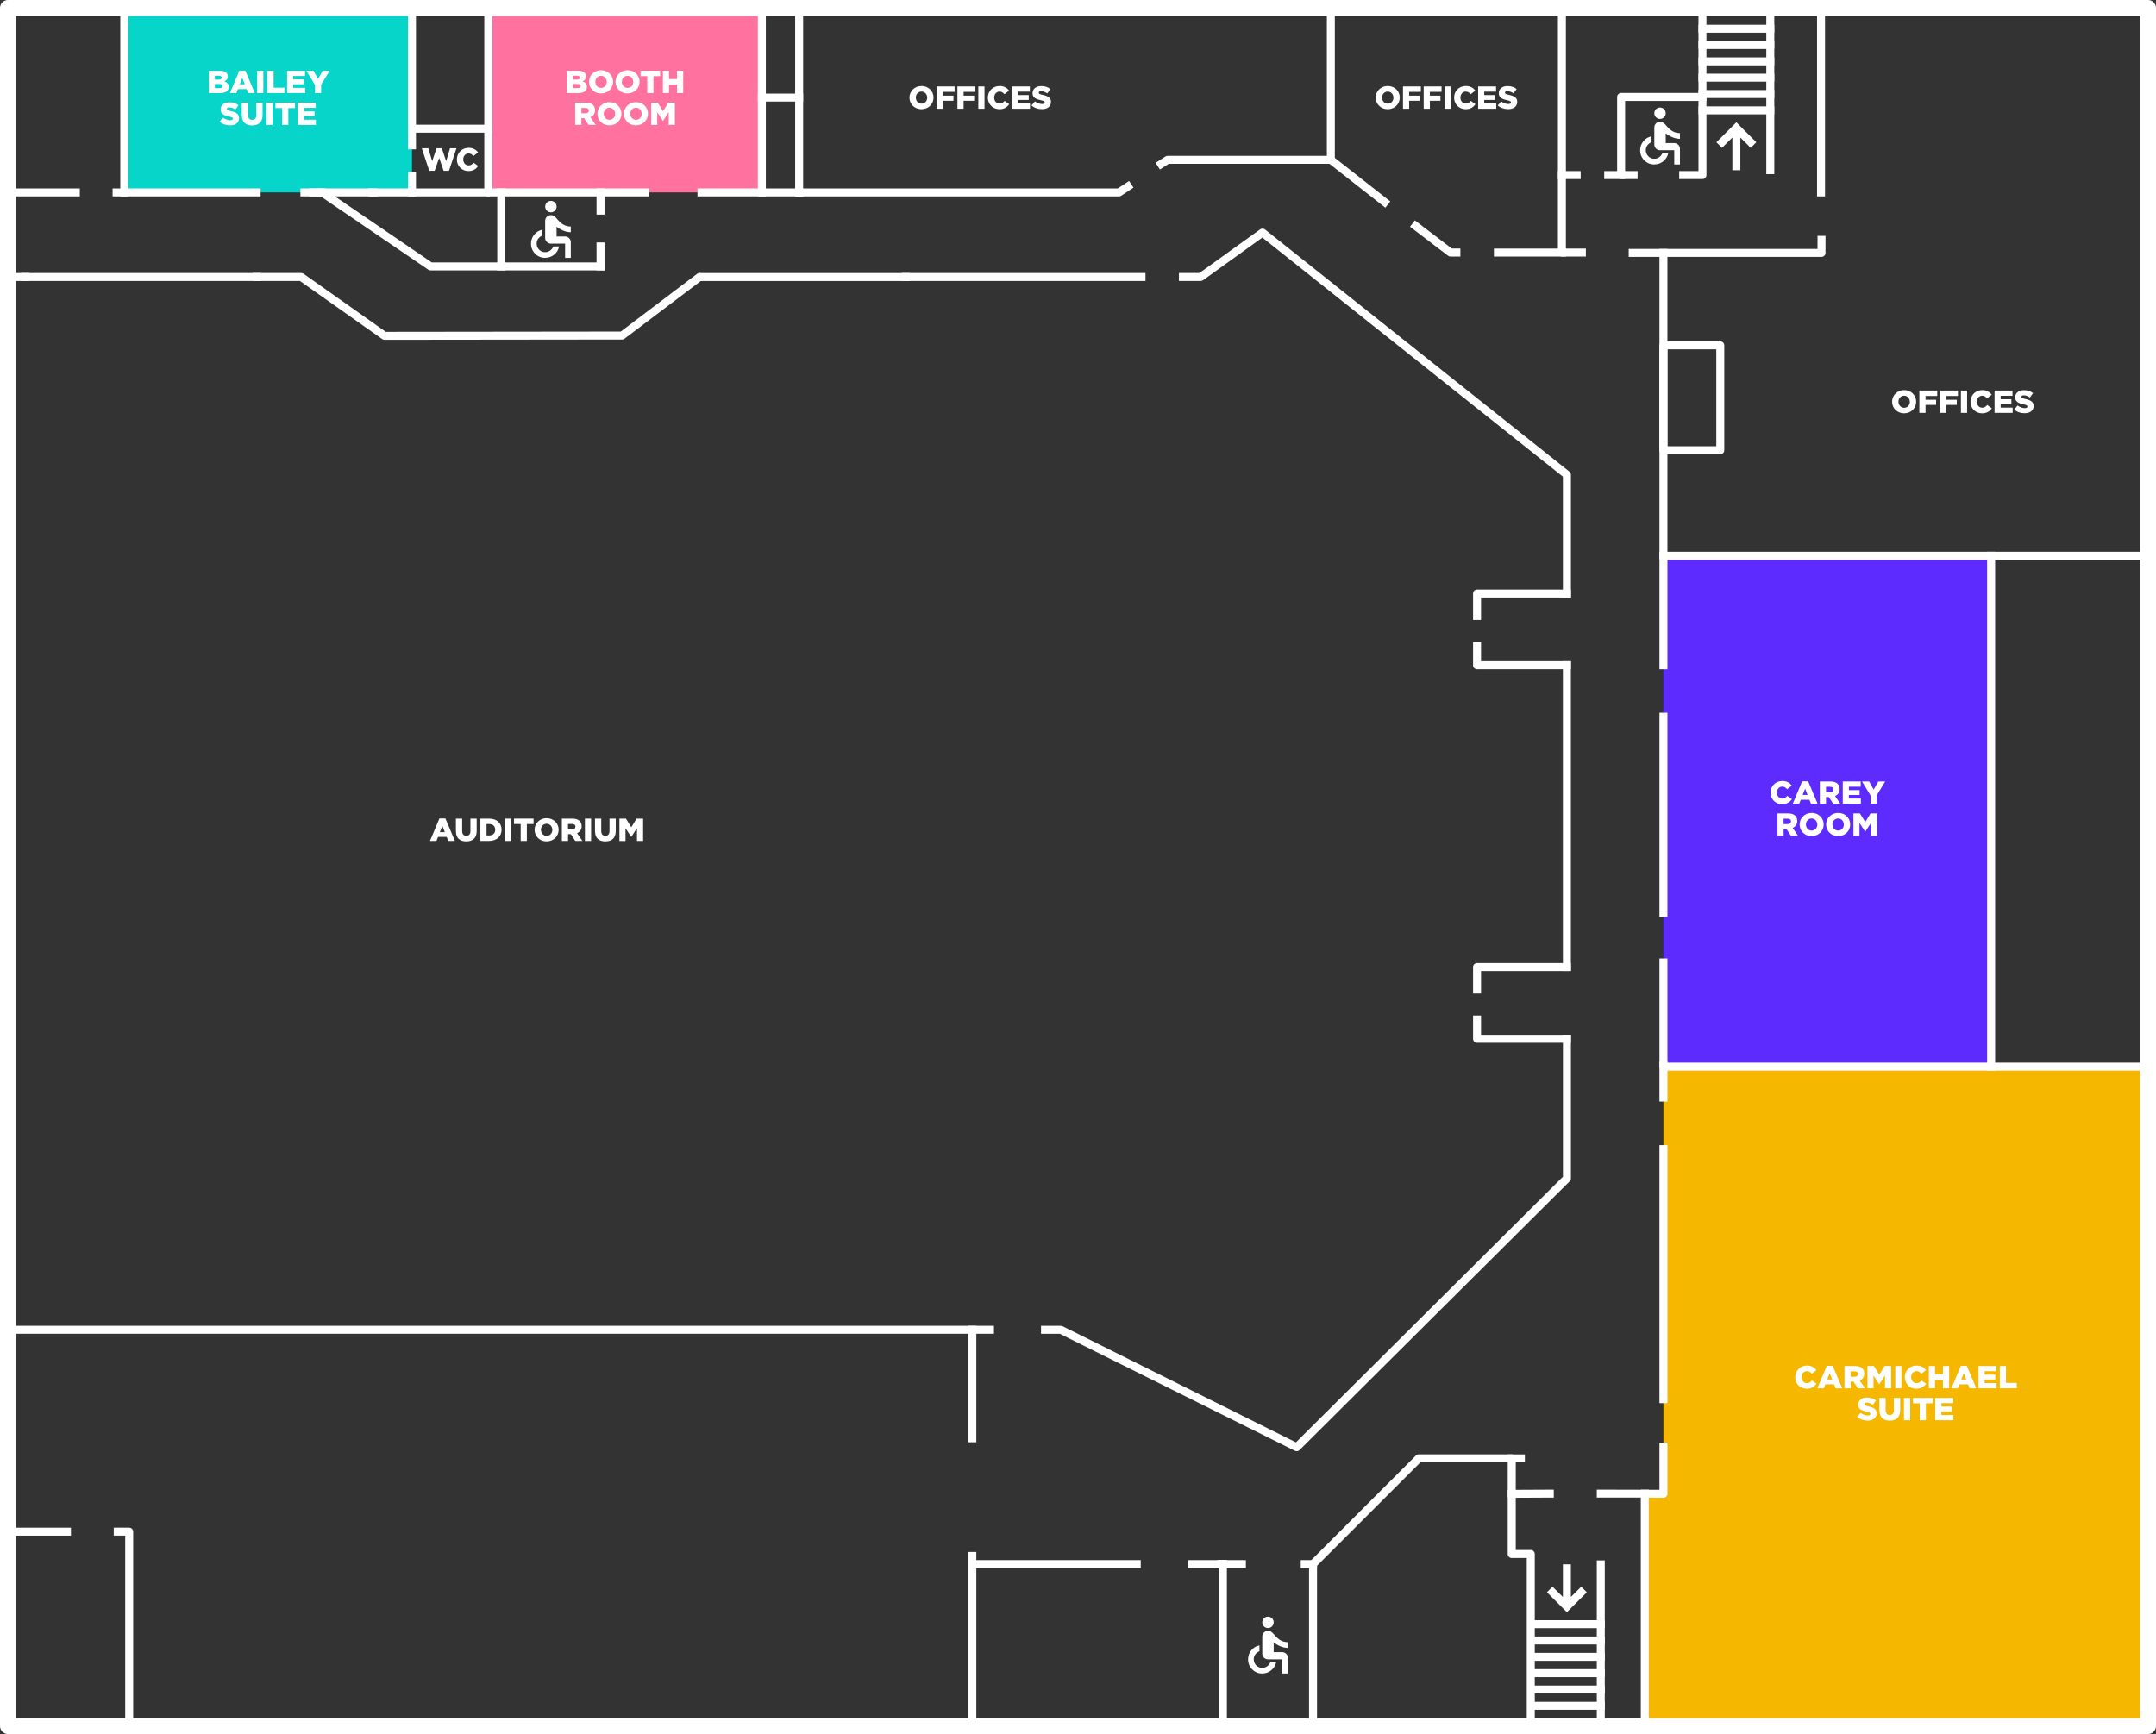 <?xml version="1.0" encoding="UTF-8"?>
<svg id="Layer_2" xmlns="http://www.w3.org/2000/svg" viewBox="0 0 540.54 434.83">
  <rect x="0" y="0" width="540.54" height="434.83" fill="#333333" stroke="none"/>
  <defs>
    <style>
      .cls-1 {
        fill: #ff729f;
      }

      .cls-2 {
        fill: #f5b700;
      }

      .cls-3 {
        fill: #fff;
      }

      .cls-4 {
        fill: #07d5c9;
      }

      .cls-5 {
        fill: #5e2bff;
      }
    </style>
  </defs>
  <g id="Layer_1-2" data-name="Layer_1">
    <g>
      <polygon class="cls-2" points="417.05 267.58 417.05 374.56 412.37 374.56 412.37 432.99 538.44 432.99 538.44 267.22 417.05 267.58"/>
      <rect class="cls-5" x="417.05" y="139.35" width="83.15" height="127.87"/>
      <rect class="cls-1" x="122.42" y="2.33" width="68.59" height="45.92"/>
      <rect class="cls-4" x="31.08" y="2.33" width="72.21" height="45.92"/>
      <g>
        <path class="cls-3" d="M538.54,434.83H2c-1.1,0-2-.9-2-2V2C0,.9.9,0,2,0h536.54c.53,0,1.04.21,1.41.59s.59.88.59,1.41v430.83c0,1.1-.9,2-2,2ZM4,430.83h532.54V4S4,4,4,4v426.83Z"/>
        <g>
          <rect class="cls-3" x="442.84" y="1.95" width="2" height="41.72"/>
          <rect class="cls-3" x="425.83" y="26.67" width="19.01" height="2"/>
          <rect class="cls-3" x="425.83" y="22.58" width="19.01" height="2"/>
          <rect class="cls-3" x="425.83" y="18.48" width="19.01" height="2"/>
          <rect class="cls-3" x="425.83" y="14.39" width="19.01" height="2"/>
          <rect class="cls-3" x="425.83" y="10.29" width="19.01" height="2"/>
          <rect class="cls-3" x="425.83" y="6.2" width="19.01" height="2"/>
          <path class="cls-3" d="M434.33,42.67v-8.18s-2.6,2.58-2.6,2.58l-1.4-1.4,5-5,5,5-1.4,1.4-2.6-2.57v8.18s-2,0-2,0Z"/>
        </g>
        <g>
          <rect class="cls-3" x="400.34" y="391.27" width="2" height="41.72"/>
          <rect class="cls-3" x="383.34" y="406.27" width="19.01" height="2"/>
          <rect class="cls-3" x="383.34" y="410.36" width="19.01" height="2"/>
          <rect class="cls-3" x="383.34" y="414.46" width="19.01" height="2"/>
          <rect class="cls-3" x="383.34" y="418.55" width="19.01" height="2"/>
          <rect class="cls-3" x="383.34" y="422.65" width="19.01" height="2"/>
          <rect class="cls-3" x="383.34" y="426.74" width="19.01" height="2"/>
          <path class="cls-3" d="M391.84,392.27v8.18s-2.6-2.58-2.6-2.58l-1.4,1.4,5,5,5-5-1.4-1.4-2.6,2.57v-8.18s-2,0-2,0Z"/>
        </g>
        <g>
          <path class="cls-3" d="M105.75,37.18h1.64l.97,3.24,1.08-3.25h1.33l1.08,3.25.98-3.24h1.61l-1.87,5.64h-1.35l-1.12-3.22-1.13,3.22h-1.35l-1.87-5.64Z"/>
          <path class="cls-3" d="M114.55,40v-.02c0-1.63,1.25-2.91,2.94-2.91,1.14,0,1.88.48,2.37,1.16l-1.17.9c-.32-.39-.69-.66-1.22-.66-.78,0-1.33.67-1.33,1.49v.02c0,.84.55,1.5,1.33,1.5.58,0,.93-.27,1.26-.68l1.17.83c-.53.73-1.24,1.26-2.47,1.26-1.6,0-2.89-1.22-2.89-2.89Z"/>
        </g>
        <g>
          <path class="cls-3" d="M142.14,17.73h2.87c.7,0,1.2.18,1.53.5.22.23.36.53.36.91v.02c0,.65-.37,1.03-.86,1.25.68.22,1.11.61,1.11,1.37v.02c0,.96-.78,1.54-2.12,1.54h-2.89v-5.6ZM145.37,19.46c0-.31-.25-.48-.7-.48h-1.02v.98h.98c.47,0,.74-.16.74-.49v-.02ZM144.83,21.05h-1.18v1.03h1.2c.48,0,.74-.18.74-.51v-.02c0-.3-.24-.5-.76-.5Z"/>
          <path class="cls-3" d="M147.68,20.54v-.02c0-1.61,1.29-2.91,3.02-2.91s3.01,1.29,3.01,2.89v.02c0,1.61-1.29,2.91-3.02,2.91s-3.01-1.29-3.01-2.89ZM152.11,20.54v-.02c0-.82-.58-1.51-1.43-1.51s-1.42.69-1.42,1.5v.02c0,.81.58,1.51,1.44,1.51s1.42-.69,1.42-1.5Z"/>
          <path class="cls-3" d="M154.32,20.54v-.02c0-1.61,1.29-2.91,3.02-2.91s3.01,1.29,3.01,2.89v.02c0,1.61-1.29,2.91-3.02,2.91s-3.01-1.29-3.01-2.89ZM158.76,20.54v-.02c0-.82-.58-1.51-1.43-1.51s-1.42.69-1.42,1.5v.02c0,.81.58,1.51,1.44,1.51s1.42-.69,1.42-1.5Z"/>
          <path class="cls-3" d="M162.28,19.09h-1.67v-1.36h4.9v1.36h-1.68v4.24h-1.55v-4.24Z"/>
          <path class="cls-3" d="M166.2,17.73h1.55v2.1h1.99v-2.1h1.55v5.6h-1.55v-2.13h-1.99v2.13h-1.55v-5.6Z"/>
          <path class="cls-3" d="M144.21,25.73h2.65c.86,0,1.45.22,1.82.6.33.33.5.75.5,1.3v.02c0,.86-.46,1.43-1.15,1.73l1.33,1.95h-1.78l-1.13-1.7h-.69v1.7h-1.55v-5.6ZM146.8,28.41c.52,0,.83-.26.83-.66v-.02c0-.45-.33-.67-.84-.67h-1.02v1.35h1.03Z"/>
          <path class="cls-3" d="M149.78,28.54v-.02c0-1.61,1.29-2.91,3.02-2.91s3.01,1.29,3.01,2.89v.02c0,1.61-1.29,2.91-3.02,2.91s-3.01-1.29-3.01-2.89ZM154.22,28.54v-.02c0-.82-.58-1.51-1.43-1.51s-1.42.69-1.42,1.5v.02c0,.81.58,1.51,1.44,1.51s1.42-.69,1.42-1.5Z"/>
          <path class="cls-3" d="M156.43,28.54v-.02c0-1.61,1.29-2.91,3.02-2.91s3.01,1.29,3.01,2.89v.02c0,1.61-1.29,2.91-3.02,2.91s-3.01-1.29-3.01-2.89ZM160.87,28.54v-.02c0-.82-.58-1.51-1.43-1.51s-1.42.69-1.42,1.5v.02c0,.81.58,1.51,1.44,1.51s1.42-.69,1.42-1.5Z"/>
          <path class="cls-3" d="M163.26,25.73h1.64l1.33,2.17,1.33-2.17h1.64v5.6h-1.54v-3.21l-1.43,2.19h-.03l-1.42-2.18v3.21h-1.52v-5.6Z"/>
        </g>
        <g>
          <path class="cls-3" d="M443.91,198.77v-.02c0-1.63,1.25-2.91,2.94-2.91,1.14,0,1.88.48,2.37,1.16l-1.17.9c-.32-.39-.69-.66-1.22-.66-.78,0-1.33.67-1.33,1.49v.02c0,.84.55,1.5,1.33,1.5.58,0,.93-.27,1.26-.68l1.17.83c-.53.73-1.24,1.26-2.47,1.26-1.6,0-2.89-1.22-2.89-2.89Z"/>
          <path class="cls-3" d="M451.83,195.92h1.5l2.38,5.64h-1.66l-.4-1.01h-2.17l-.4,1.01h-1.62l2.37-5.64ZM453.19,199.34l-.62-1.58-.63,1.58h1.25Z"/>
          <path class="cls-3" d="M456.26,195.96h2.65c.86,0,1.45.22,1.82.6.33.33.5.75.5,1.3v.02c0,.86-.46,1.43-1.15,1.73l1.33,1.95h-1.78l-1.13-1.7h-.69v1.7h-1.55v-5.6ZM458.84,198.64c.52,0,.83-.26.83-.66v-.02c0-.45-.33-.67-.84-.67h-1.02v1.35h1.03Z"/>
          <path class="cls-3" d="M462.01,195.96h4.5v1.31h-2.97v.86h2.69v1.22h-2.69v.89h3.01v1.32h-4.54v-5.6Z"/>
          <path class="cls-3" d="M468.97,199.46l-2.13-3.5h1.77l1.15,2.04,1.16-2.04h1.73l-2.13,3.48v2.12h-1.55v-2.09Z"/>
          <path class="cls-3" d="M445.62,203.96h2.65c.86,0,1.45.22,1.82.6.33.33.5.75.5,1.3v.02c0,.86-.46,1.43-1.15,1.73l1.34,1.95h-1.78l-1.13-1.7h-.69v1.7h-1.55v-5.6ZM448.2,206.64c.52,0,.83-.26.83-.66v-.02c0-.45-.33-.67-.84-.67h-1.02v1.35h1.03Z"/>
          <path class="cls-3" d="M451.19,206.77v-.02c0-1.61,1.29-2.91,3.02-2.91s3.01,1.29,3.01,2.89v.02c0,1.61-1.29,2.91-3.02,2.91s-3.01-1.29-3.01-2.89ZM455.62,206.77v-.02c0-.82-.58-1.51-1.43-1.51s-1.42.69-1.42,1.5v.02c0,.81.58,1.51,1.44,1.51s1.42-.69,1.42-1.5Z"/>
          <path class="cls-3" d="M457.84,206.77v-.02c0-1.61,1.29-2.91,3.02-2.91s3.01,1.29,3.01,2.89v.02c0,1.61-1.29,2.91-3.02,2.91s-3.01-1.29-3.01-2.89ZM462.27,206.77v-.02c0-.82-.58-1.51-1.43-1.51s-1.42.69-1.42,1.5v.02c0,.81.58,1.51,1.44,1.51s1.42-.69,1.42-1.5Z"/>
          <path class="cls-3" d="M464.67,203.96h1.64l1.34,2.17,1.33-2.17h1.64v5.6h-1.54v-3.21l-1.43,2.19h-.03l-1.42-2.18v3.21h-1.52v-5.6Z"/>
        </g>
        <g>
          <path class="cls-3" d="M450.09,345.35v-.02c0-1.63,1.25-2.91,2.94-2.91,1.14,0,1.88.48,2.38,1.16l-1.17.9c-.32-.39-.69-.66-1.22-.66-.78,0-1.34.67-1.34,1.49v.02c0,.84.55,1.5,1.34,1.5.58,0,.93-.27,1.26-.68l1.17.83c-.53.73-1.24,1.26-2.47,1.26-1.6,0-2.89-1.22-2.89-2.89Z"/>
          <path class="cls-3" d="M458,342.49h1.5l2.38,5.64h-1.66l-.4-1.01h-2.17l-.4,1.01h-1.62l2.38-5.64ZM459.36,345.91l-.62-1.58-.63,1.58h1.26Z"/>
          <path class="cls-3" d="M462.43,342.53h2.65c.86,0,1.45.22,1.82.6.33.33.5.75.5,1.3v.02c0,.86-.46,1.43-1.15,1.73l1.34,1.95h-1.78l-1.13-1.7h-.69v1.7h-1.55v-5.6ZM465.01,345.22c.52,0,.83-.26.83-.66v-.02c0-.45-.33-.67-.84-.67h-1.02v1.35h1.03Z"/>
          <path class="cls-3" d="M468.18,342.53h1.64l1.34,2.17,1.33-2.17h1.64v5.6h-1.54v-3.21l-1.43,2.19h-.03l-1.42-2.18v3.21h-1.52v-5.6Z"/>
          <path class="cls-3" d="M475.17,342.53h1.55v5.6h-1.55v-5.6Z"/>
          <path class="cls-3" d="M477.56,345.35v-.02c0-1.63,1.25-2.91,2.94-2.91,1.14,0,1.88.48,2.38,1.16l-1.17.9c-.32-.39-.69-.66-1.22-.66-.78,0-1.34.67-1.34,1.49v.02c0,.84.55,1.5,1.34,1.5.58,0,.93-.27,1.26-.68l1.17.83c-.53.73-1.24,1.26-2.47,1.26-1.6,0-2.89-1.22-2.89-2.89Z"/>
          <path class="cls-3" d="M483.59,342.53h1.55v2.1h1.99v-2.1h1.55v5.6h-1.55v-2.13h-1.99v2.13h-1.55v-5.6Z"/>
          <path class="cls-3" d="M491.61,342.49h1.5l2.38,5.64h-1.66l-.4-1.01h-2.17l-.4,1.01h-1.62l2.37-5.64ZM492.97,345.91l-.62-1.58-.63,1.58h1.25Z"/>
          <path class="cls-3" d="M496.04,342.53h4.5v1.31h-2.97v.86h2.69v1.22h-2.69v.89h3.01v1.32h-4.54v-5.6Z"/>
          <path class="cls-3" d="M501.38,342.53h1.55v4.24h2.71v1.36h-4.26v-5.6Z"/>
          <path class="cls-3" d="M465.61,355.3l.86-1.03c.56.44,1.17.67,1.82.67.42,0,.65-.14.65-.38v-.02c0-.24-.18-.36-.95-.54-1.19-.27-2.11-.61-2.11-1.75v-.02c0-1.04.82-1.79,2.17-1.79.95,0,1.7.26,2.3.74l-.78,1.09c-.51-.37-1.07-.55-1.57-.55-.38,0-.56.15-.56.36v.02c0,.26.19.37.98.54,1.28.28,2.08.7,2.08,1.74v.02c0,1.14-.9,1.82-2.26,1.82-.99,0-1.93-.31-2.62-.93Z"/>
          <path class="cls-3" d="M471.19,353.67v-3.14h1.57v3.11c0,.81.41,1.19,1.03,1.19s1.04-.37,1.04-1.15v-3.15h1.57v3.1c0,1.8-1.03,2.6-2.62,2.6s-2.58-.81-2.58-2.56Z"/>
          <path class="cls-3" d="M477.35,350.53h1.55v5.6h-1.55v-5.6Z"/>
          <path class="cls-3" d="M481.3,351.89h-1.67v-1.36h4.9v1.36h-1.68v4.24h-1.55v-4.24Z"/>
          <path class="cls-3" d="M485.21,350.53h4.5v1.31h-2.97v.86h2.69v1.22h-2.69v.89h3.01v1.32h-4.54v-5.6Z"/>
        </g>
        <g>
          <path class="cls-3" d="M228.02,24.49v-.02c0-1.61,1.29-2.91,3.02-2.91s3.01,1.29,3.01,2.89v.02c0,1.61-1.29,2.91-3.02,2.91s-3.01-1.29-3.01-2.89ZM232.46,24.49v-.02c0-.82-.58-1.51-1.43-1.51s-1.42.69-1.42,1.5v.02c0,.81.58,1.51,1.44,1.51s1.42-.69,1.42-1.5Z"/>
          <path class="cls-3" d="M234.85,21.67h4.48v1.36h-2.93v.95h2.65v1.29h-2.65v2h-1.55v-5.6Z"/>
          <path class="cls-3" d="M240.04,21.67h4.48v1.36h-2.93v.95h2.65v1.29h-2.65v2h-1.55v-5.6Z"/>
          <path class="cls-3" d="M245.28,21.67h1.55v5.6h-1.55v-5.6Z"/>
          <path class="cls-3" d="M247.67,24.49v-.02c0-1.63,1.25-2.91,2.94-2.91,1.14,0,1.88.48,2.38,1.16l-1.17.9c-.32-.39-.69-.66-1.22-.66-.78,0-1.34.67-1.34,1.49v.02c0,.84.55,1.5,1.34,1.5.58,0,.93-.27,1.26-.68l1.17.83c-.53.73-1.24,1.26-2.47,1.26-1.6,0-2.89-1.22-2.89-2.89Z"/>
          <path class="cls-3" d="M253.7,21.67h4.5v1.31h-2.97v.86h2.69v1.22h-2.69v.89h3.01v1.32h-4.54v-5.6Z"/>
          <path class="cls-3" d="M258.62,26.44l.86-1.03c.56.44,1.17.67,1.81.67.42,0,.65-.14.65-.38v-.02c0-.24-.18-.36-.95-.54-1.19-.27-2.11-.61-2.11-1.75v-.02c0-1.04.82-1.79,2.17-1.79.95,0,1.7.26,2.3.74l-.78,1.1c-.51-.37-1.07-.55-1.57-.55-.38,0-.56.15-.56.36v.02c0,.26.19.37.98.54,1.28.28,2.08.7,2.08,1.74v.02c0,1.14-.9,1.82-2.26,1.82-.99,0-1.93-.31-2.62-.93Z"/>
        </g>
        <g>
          <path class="cls-3" d="M344.91,24.49v-.02c0-1.61,1.29-2.91,3.02-2.91s3.01,1.29,3.01,2.89v.02c0,1.61-1.29,2.91-3.02,2.91s-3.01-1.29-3.01-2.89ZM349.35,24.49v-.02c0-.82-.58-1.51-1.43-1.51s-1.42.69-1.42,1.5v.02c0,.81.58,1.51,1.44,1.51s1.42-.69,1.42-1.5Z"/>
          <path class="cls-3" d="M351.75,21.67h4.48v1.36h-2.93v.95h2.65v1.29h-2.65v2h-1.55v-5.6Z"/>
          <path class="cls-3" d="M356.94,21.67h4.48v1.36h-2.93v.95h2.65v1.29h-2.65v2h-1.55v-5.6Z"/>
          <path class="cls-3" d="M362.17,21.67h1.55v5.6h-1.55v-5.6Z"/>
          <path class="cls-3" d="M364.56,24.49v-.02c0-1.63,1.25-2.91,2.94-2.91,1.14,0,1.88.48,2.38,1.16l-1.17.9c-.32-.39-.69-.66-1.22-.66-.78,0-1.34.67-1.34,1.49v.02c0,.84.55,1.5,1.34,1.5.58,0,.93-.27,1.26-.68l1.17.83c-.53.73-1.24,1.26-2.47,1.26-1.6,0-2.89-1.22-2.89-2.89Z"/>
          <path class="cls-3" d="M370.59,21.67h4.5v1.31h-2.97v.86h2.69v1.22h-2.69v.89h3.01v1.32h-4.54v-5.6Z"/>
          <path class="cls-3" d="M375.51,26.44l.86-1.03c.56.44,1.17.67,1.81.67.42,0,.65-.14.65-.38v-.02c0-.24-.18-.36-.95-.54-1.19-.27-2.11-.61-2.11-1.75v-.02c0-1.04.82-1.79,2.17-1.79.95,0,1.7.26,2.3.74l-.78,1.09c-.51-.37-1.07-.55-1.57-.55-.38,0-.56.15-.56.36v.02c0,.26.19.37.98.54,1.28.28,2.08.7,2.08,1.74v.02c0,1.14-.9,1.82-2.26,1.82-.99,0-1.93-.31-2.62-.93Z"/>
        </g>
        <g>
          <path class="cls-3" d="M474.38,100.75v-.02c0-1.61,1.29-2.91,3.02-2.91s3.01,1.29,3.01,2.89v.02c0,1.61-1.29,2.91-3.02,2.91s-3.01-1.29-3.01-2.89ZM478.82,100.75v-.02c0-.82-.58-1.51-1.43-1.51s-1.42.69-1.42,1.5v.02c0,.81.58,1.51,1.44,1.51s1.42-.69,1.42-1.5Z"/>
          <path class="cls-3" d="M481.21,97.93h4.48v1.36h-2.93v.95h2.65v1.29h-2.65v2h-1.55v-5.6Z"/>
          <path class="cls-3" d="M486.4,97.93h4.48v1.36h-2.93v.95h2.65v1.29h-2.65v2h-1.55v-5.6Z"/>
          <path class="cls-3" d="M491.63,97.93h1.55v5.6h-1.55v-5.6Z"/>
          <path class="cls-3" d="M494.03,100.75v-.02c0-1.63,1.25-2.91,2.94-2.91,1.14,0,1.88.48,2.38,1.16l-1.17.9c-.32-.39-.69-.66-1.22-.66-.78,0-1.34.67-1.34,1.49v.02c0,.84.55,1.5,1.34,1.5.58,0,.93-.27,1.26-.68l1.17.83c-.53.73-1.24,1.26-2.47,1.26-1.6,0-2.89-1.22-2.89-2.89Z"/>
          <path class="cls-3" d="M500.06,97.93h4.5v1.31h-2.97v.86h2.69v1.22h-2.69v.89h3.01v1.32h-4.54v-5.6Z"/>
          <path class="cls-3" d="M504.98,102.7l.86-1.03c.56.44,1.17.67,1.81.67.42,0,.65-.14.65-.38v-.02c0-.24-.18-.36-.95-.54-1.19-.27-2.11-.61-2.11-1.75v-.02c0-1.04.82-1.79,2.17-1.79.95,0,1.7.26,2.3.74l-.78,1.09c-.51-.37-1.07-.55-1.57-.55-.38,0-.56.15-.56.36v.02c0,.26.19.37.98.54,1.28.28,2.08.7,2.08,1.74v.02c0,1.14-.9,1.82-2.26,1.82-.99,0-1.93-.31-2.62-.93Z"/>
        </g>
        <rect class="cls-3" x="455.56" y="1" width="2" height="48.25"/>
        <rect class="cls-3" x="199.36" y="1" width="2" height="48.25"/>
        <rect class="cls-3" x="297.9" y="391.2" width="9.7" height="2"/>
        <rect class="cls-3" x="242.91" y="391.2" width="43.09" height="2"/>
        <rect class="cls-3" x="242.78" y="332.45" width="2" height="29.2"/>
        <rect class="cls-3" x="242.78" y="389.16" width="2" height="44.68"/>
        <rect class="cls-3" x="378.01" y="373.56" width="11.54" height="2" transform="translate(-1.82 1.88) rotate(-.28)"/>
        <rect class="cls-3" x="92.27" y="47.25" width="70.5" height="2"/>
        <rect class="cls-3" x="390.6" y="42.9" width="5.7" height="2"/>
        <path class="cls-3" d="M397.6,64.33h-6.01c-.55,0-1-.45-1-1V1h2v61.33h5.01v2Z"/>
        <path class="cls-3" d="M410.57,44.9h-4.13c-.55,0-1-.45-1-1v-19.59c0-.55.45-1,1-1h21.39v2h-20.39v17.59h3.13v2Z"/>
        <rect class="cls-3" x="402.2" y="42.9" width="5.23" height="2"/>
        <rect class="cls-3" x="305.16" y="391.2" width="7.2" height="2"/>
        <path class="cls-3" d="M456.68,64.42h-48.34v-2h47.34v-3.28h2v4.28c0,.55-.45,1-1,1Z"/>
        <rect class="cls-3" x="416.05" y="138.35" width="123.51" height="2"/>
        <rect class="cls-3" x="391.84" y="165.81" width="2" height="77.67"/>
        <rect class="cls-3" x="374.55" y="62.33" width="18.04" height="2"/>
        <rect class="cls-3" x="332.66" y="1" width="2" height="40.07"/>
        <path class="cls-3" d="M347.33,52.08l-14.02-11h-40.29l-2.21,1.43-1.08-1.68,2.46-1.59c.16-.1.35-.16.54-.16h40.93c.22,0,.44.08.62.21l14.29,11.22-1.24,1.57Z"/>
        <path class="cls-3" d="M280.54,49.25h-81.18v-2h80.88l2.84-1.87,1.1,1.67-3.09,2.04c-.16.11-.35.17-.55.17Z"/>
        <path class="cls-3" d="M393.84,149.81h-2v-30.29l-75.35-59.95-14.88,10.7c-.17.12-.37.19-.58.19h-5.45v-2h5.13l15.23-10.95c.36-.26.86-.25,1.21.03l76.32,60.72c.24.19.38.48.38.78v30.78Z"/>
        <rect class="cls-3" x="416.05" y="266.14" width="2" height="10.09"/>
        <rect class="cls-3" x="190.01" y="1" width="2" height="48.25"/>
        <rect class="cls-3" x="174.87" y="47.25" width="26.49" height="2"/>
        <path class="cls-3" d="M122.42,49.25h0c-.55,0-1-.45-1-1V2c0-.55.45-1,1-1h0c.55,0,1,.45,1,1v46.25c0,.55-.45,1-1,1Z"/>
        <rect class="cls-3" x="102.29" y="43.16" width="2" height="6.09"/>
        <rect class="cls-3" x="102.29" y="31.27" width="21.13" height="2"/>
        <rect class="cls-3" x="102.29" y="1" width="2" height="36.45"/>
        <rect class="cls-3" x="190.01" y="23.47" width="11.35" height="2"/>
        <path class="cls-3" d="M96.41,85.21c-.21,0-.41-.06-.58-.18l-20.63-14.57h-11.83v-2h12.15c.21,0,.41.06.58.18l20.63,14.57,58.9-.07,19.2-14.52c.23-.17.52-.24.8-.18l.13.03h52.34v2h-52.4l-19.14,14.47c-.17.13-.38.2-.6.2l-59.56.07h0Z"/>
        <rect class="cls-3" x="5.33" y="68.46" width="60.05" height="2"/>
        <rect class="cls-3" x="1" y="68.46" width="6.33" height="2"/>
        <path class="cls-3" d="M366.15,64.33h-2.5c-.22,0-.43-.07-.61-.21l-9.53-7.27,1.21-1.59,9.26,7.06h2.16v2Z"/>
        <rect class="cls-3" x="30.16" y="1" width="2" height="48.25"/>
        <rect class="cls-3" x="28.23" y="47.25" width="37.11" height="2"/>
        <rect class="cls-3" x="1" y="47.25" width="19.01" height="2"/>
        <rect class="cls-3" x="75.32" y="47.25" width="6.4" height="2"/>
        <rect class="cls-3" x="79.57" y="47.25" width="15.11" height="2"/>
        <rect class="cls-3" x="149.56" y="60.79" width="2" height="7.01"/>
        <rect class="cls-3" x="149.56" y="47.25" width="2" height="6.56"/>
        <rect class="cls-3" x="124.67" y="47.25" width="2" height="20.55"/>
        <rect class="cls-3" x="226.11" y="68.46" width="61.08" height="2"/>
        <path class="cls-3" d="M151.56,67.8h-43.62c-.2,0-.4-.06-.56-.17l-26.97-18.38h-2.89v-2h3.2c.2,0,.4.06.56.17l26.97,18.38h43.31v2Z"/>
        <path class="cls-3" d="M325.1,363.89c-.15,0-.3-.03-.45-.1l-58.93-29.33h-4.72v-2h4.96c.15,0,.31.04.45.1l58.5,29.12,66.94-66.61v-35.58h2v36c0,.27-.11.52-.29.71l-67.74,67.4c-.19.19-.45.29-.71.29Z"/>
        <rect class="cls-3" x="1" y="332.45" width="248.2" height="2"/>
        <rect class="cls-3" x="305.6" y="391.2" width="2" height="42.63"/>
        <path class="cls-3" d="M384.78,433.83h-2v-43.15h-3.77c-.55,0-1-.45-1-1v-22.99h-21.89l-25.92,25.92v41.21h-2v-41.63c0-.27.11-.52.29-.71l26.51-26.51c.19-.19.44-.29.71-.29h23.31c.55,0,1,.45,1,1v22.99h3.77c.55,0,1,.45,1,1v44.15Z"/>
        <rect class="cls-3" x="326.12" y="391.2" width="4.07" height="2"/>
        <rect class="cls-3" x="378.01" y="364.7" width="4.3" height="2"/>
        <path class="cls-3" d="M417.05,375.58h-.01l-4.38-.05h-12.32v-2l15.71.04v-11.82h2v12.83c0,.27-.11.52-.3.71-.19.19-.44.29-.7.29Z"/>
        <rect class="cls-3" x="411.37" y="373.54" width="2" height="60.3"/>
        <rect class="cls-3" x="416.05" y="287.15" width="2" height="64.7"/>
        <rect class="cls-3" x="416.05" y="62.42" width="2" height="105.4"/>
        <rect class="cls-3" x="416.05" y="178.71" width="2" height="51.19"/>
        <path class="cls-3" d="M539.54,268.47h-122.49c-.55,0-1-.45-1-1v-27.14h2v26.14h121.49v2Z"/>
        <path class="cls-3" d="M431.3,113.9h-14.25c-.55,0-1-.45-1-1v-26.3c0-.55.45-1,1-1h14.25c.55,0,1,.45,1,1v26.3c0,.55-.45,1-1,1ZM418.05,111.9h12.25v-24.3h-12.25v24.3Z"/>
        <rect class="cls-3" x="498.2" y="138.35" width="2" height="130.12"/>
        <path class="cls-3" d="M426.83,44.9h-5.83v-2h4.83V1h2v42.9c0,.55-.45,1-1,1Z"/>
        <g>
          <path class="cls-3" d="M371.32,249.12h-2v-6.63c0-.55.45-1,1-1h23.52v2h-22.52v5.63Z"/>
          <path class="cls-3" d="M393.84,261.49h-23.52c-.55,0-1-.45-1-1v-5.85h2v4.85h22.52v2Z"/>
          <path class="cls-3" d="M393.84,167.81h-23.52c-.55,0-1-.45-1-1v-5.85h2v4.85h22.52v2Z"/>
          <path class="cls-3" d="M371.32,155.45h-2v-6.63c0-.55.45-1,1-1h23.52v2h-22.52v5.63Z"/>
        </g>
        <path class="cls-3" d="M33.39,433.83h-2v-48.76h-2.87v-2h3.87c.55,0,1,.45,1,1v49.76Z"/>
        <rect class="cls-3" x="1" y="383.07" width="16.79" height="2"/>
        <g>
          <path class="cls-3" d="M110.17,205.23h1.5l2.38,5.64h-1.66l-.4-1.01h-2.17l-.4,1.01h-1.62l2.37-5.64ZM111.52,208.66l-.62-1.58-.63,1.58h1.25Z"/>
          <path class="cls-3" d="M114.3,208.42v-3.14h1.57v3.11c0,.81.41,1.19,1.03,1.19s1.04-.37,1.04-1.15v-3.15h1.57v3.1c0,1.8-1.03,2.6-2.62,2.6s-2.58-.81-2.58-2.56Z"/>
          <path class="cls-3" d="M120.43,205.27h2.17c1.99,0,3.15,1.15,3.15,2.77v.02c0,1.62-1.18,2.81-3.18,2.81h-2.13v-5.6ZM121.98,206.64v2.85h.63c.94,0,1.55-.51,1.55-1.42v-.02c0-.9-.62-1.42-1.55-1.42h-.63Z"/>
          <path class="cls-3" d="M126.6,205.27h1.55v5.6h-1.55v-5.6Z"/>
          <path class="cls-3" d="M130.54,206.63h-1.67v-1.36h4.9v1.36h-1.68v4.24h-1.55v-4.24Z"/>
          <path class="cls-3" d="M134.03,208.09v-.02c0-1.61,1.29-2.91,3.02-2.91s3.01,1.29,3.01,2.89v.02c0,1.61-1.29,2.91-3.02,2.91s-3.01-1.29-3.01-2.89ZM138.47,208.09v-.02c0-.82-.58-1.51-1.43-1.51s-1.42.69-1.42,1.5v.02c0,.81.58,1.51,1.44,1.51s1.42-.69,1.42-1.5Z"/>
          <path class="cls-3" d="M140.86,205.27h2.65c.86,0,1.45.22,1.82.6.33.33.5.75.5,1.3v.02c0,.86-.46,1.43-1.15,1.73l1.34,1.95h-1.78l-1.13-1.7h-.69v1.7h-1.55v-5.6ZM143.44,207.96c.52,0,.83-.26.83-.66v-.02c0-.45-.33-.67-.84-.67h-1.02v1.35h1.03Z"/>
          <path class="cls-3" d="M146.65,205.27h1.55v5.6h-1.55v-5.6Z"/>
          <path class="cls-3" d="M149.17,208.42v-3.14h1.57v3.11c0,.81.41,1.19,1.03,1.19s1.04-.37,1.04-1.15v-3.15h1.57v3.1c0,1.8-1.03,2.6-2.62,2.6s-2.58-.81-2.58-2.56Z"/>
          <path class="cls-3" d="M155.29,205.27h1.64l1.34,2.17,1.33-2.17h1.64v5.6h-1.54v-3.21l-1.43,2.19h-.03l-1.42-2.18v3.21h-1.52v-5.6Z"/>
        </g>
        <path class="cls-3" d="M317.9,408.24c-.39,0-.73-.14-1.01-.42s-.42-.62-.42-1.01.14-.73.42-1.01.62-.42,1.01-.42.73.14,1.01.42.42.62.42,1.01-.14.73-.42,1.01-.62.42-1.01.42ZM321.47,419.65v-3.57h-3.57c-.39,0-.73-.14-1.01-.42s-.42-.62-.42-1.01v-4.28c0-.39.14-.73.42-1.01s.62-.42,1.01-.42c.29,0,.53.06.74.19.21.12.43.32.67.6.65.79,1.25,1.32,1.78,1.61s1.13.44,1.81.45v1.43c-.63,0-1.27-.14-1.91-.41s-1.2-.6-1.66-.98v2.46h2.14c.39,0,.73.14,1.01.42s.42.62.42,1.01v3.93h-1.43ZM316.47,419.65c-.99,0-1.83-.35-2.52-1.04s-1.04-1.54-1.04-2.52c0-.86.27-1.61.81-2.27.54-.65,1.22-1.06,2.04-1.23v1.46c-.42.17-.76.43-1.03.79s-.4.78-.4,1.24c0,.59.21,1.1.62,1.52s.92.62,1.52.62c.46,0,.88-.13,1.24-.4s.63-.61.79-1.03h1.46c-.17.82-.58,1.5-1.23,2.04-.65.54-1.41.81-2.27.81Z"/>
        <path class="cls-3" d="M138.12,53.24c-.39,0-.73-.14-1.01-.42s-.42-.62-.42-1.01.14-.73.42-1.01.62-.42,1.01-.42.73.14,1.01.42.42.62.42,1.01-.14.73-.42,1.01-.62.42-1.01.42ZM141.68,64.66v-3.57h-3.57c-.39,0-.73-.14-1.01-.42s-.42-.62-.42-1.01v-4.28c0-.39.14-.73.42-1.01s.62-.42,1.01-.42c.29,0,.53.06.74.19.21.12.43.32.67.6.65.79,1.25,1.32,1.78,1.61s1.13.44,1.81.45v1.43c-.63,0-1.27-.14-1.91-.41s-1.2-.6-1.66-.98v2.46h2.14c.39,0,.73.14,1.01.42s.42.62.42,1.01v3.93h-1.43ZM136.69,64.66c-.99,0-1.83-.35-2.52-1.04s-1.04-1.54-1.04-2.52c0-.86.27-1.61.81-2.27.54-.65,1.22-1.06,2.04-1.23v1.46c-.42.17-.76.43-1.03.79s-.4.78-.4,1.24c0,.59.21,1.1.62,1.52s.92.62,1.52.62c.46,0,.88-.13,1.24-.4s.63-.61.79-1.03h1.46c-.17.82-.58,1.5-1.23,2.04-.65.54-1.41.81-2.27.81Z"/>
        <path class="cls-3" d="M416.19,29.82c-.39,0-.73-.14-1.01-.42s-.42-.62-.42-1.01.14-.73.42-1.01.62-.42,1.01-.42.73.14,1.01.42.42.62.42,1.01-.14.73-.42,1.01-.62.42-1.01.42ZM419.76,41.24v-3.57h-3.57c-.39,0-.73-.14-1.01-.42s-.42-.62-.42-1.01v-4.28c0-.39.14-.73.42-1.01s.62-.42,1.01-.42c.29,0,.53.06.74.19.21.12.43.32.67.6.65.79,1.25,1.32,1.78,1.61s1.13.44,1.81.45v1.43c-.63,0-1.27-.14-1.91-.41s-1.2-.6-1.66-.98v2.46h2.14c.39,0,.73.14,1.01.42s.42.62.42,1.01v3.93h-1.43ZM414.77,41.24c-.99,0-1.83-.35-2.52-1.04-.7-.7-1.04-1.54-1.04-2.52,0-.86.27-1.61.81-2.27.54-.65,1.22-1.06,2.04-1.23v1.46c-.42.17-.76.43-1.03.79s-.4.78-.4,1.24c0,.59.21,1.1.62,1.52s.92.62,1.52.62c.46,0,.88-.13,1.24-.4s.63-.61.79-1.03h1.46c-.17.82-.58,1.5-1.23,2.04-.65.54-1.41.81-2.27.81Z"/>
        <g>
          <path class="cls-3" d="M52.35,17.74h2.87c.7,0,1.2.18,1.53.5.22.23.36.53.36.91v.02c0,.65-.37,1.03-.86,1.25.68.22,1.11.61,1.11,1.37v.02c0,.96-.78,1.54-2.12,1.54h-2.89v-5.6ZM55.58,19.47c0-.31-.25-.48-.7-.48h-1.02v.98h.98c.47,0,.74-.16.74-.49v-.02ZM55.05,21.06h-1.18v1.03h1.2c.48,0,.74-.18.74-.51v-.02c0-.3-.24-.5-.76-.5Z"/>
          <path class="cls-3" d="M60.01,17.71h1.5l2.38,5.64h-1.66l-.4-1.01h-2.17l-.4,1.01h-1.62l2.37-5.64ZM61.36,21.13l-.62-1.58-.63,1.58h1.25Z"/>
          <path class="cls-3" d="M64.47,17.74h1.55v5.6h-1.55v-5.6Z"/>
          <path class="cls-3" d="M67.05,17.74h1.55v4.24h2.71v1.36h-4.26v-5.6Z"/>
          <path class="cls-3" d="M71.98,17.74h4.5v1.31h-2.97v.86h2.69v1.22h-2.69v.89h3.01v1.32h-4.54v-5.6Z"/>
          <path class="cls-3" d="M78.95,21.25l-2.13-3.5h1.77l1.15,2.04,1.16-2.04h1.74l-2.13,3.48v2.12h-1.55v-2.09Z"/>
          <path class="cls-3" d="M55.05,30.51l.86-1.03c.56.44,1.17.67,1.82.67.42,0,.65-.14.65-.38v-.02c0-.24-.18-.36-.95-.54-1.19-.27-2.11-.61-2.11-1.75v-.02c0-1.04.82-1.79,2.17-1.79.95,0,1.7.26,2.3.74l-.78,1.09c-.51-.37-1.07-.55-1.57-.55-.38,0-.56.15-.56.36v.02c0,.26.19.37.98.54,1.28.28,2.08.7,2.08,1.74v.02c0,1.14-.9,1.82-2.26,1.82-.99,0-1.93-.31-2.62-.93Z"/>
          <path class="cls-3" d="M60.62,28.89v-3.14h1.57v3.11c0,.81.41,1.19,1.03,1.19s1.04-.37,1.04-1.15v-3.15h1.57v3.1c0,1.8-1.03,2.6-2.62,2.6s-2.58-.81-2.58-2.56Z"/>
          <path class="cls-3" d="M66.79,25.74h1.55v5.6h-1.55v-5.6Z"/>
          <path class="cls-3" d="M70.73,27.1h-1.67v-1.36h4.9v1.36h-1.68v4.24h-1.55v-4.24Z"/>
          <path class="cls-3" d="M74.65,25.74h4.5v1.31h-2.97v.86h2.69v1.22h-2.69v.89h3.01v1.32h-4.54v-5.6Z"/>
        </g>
      </g>
    </g>
  </g>
</svg>